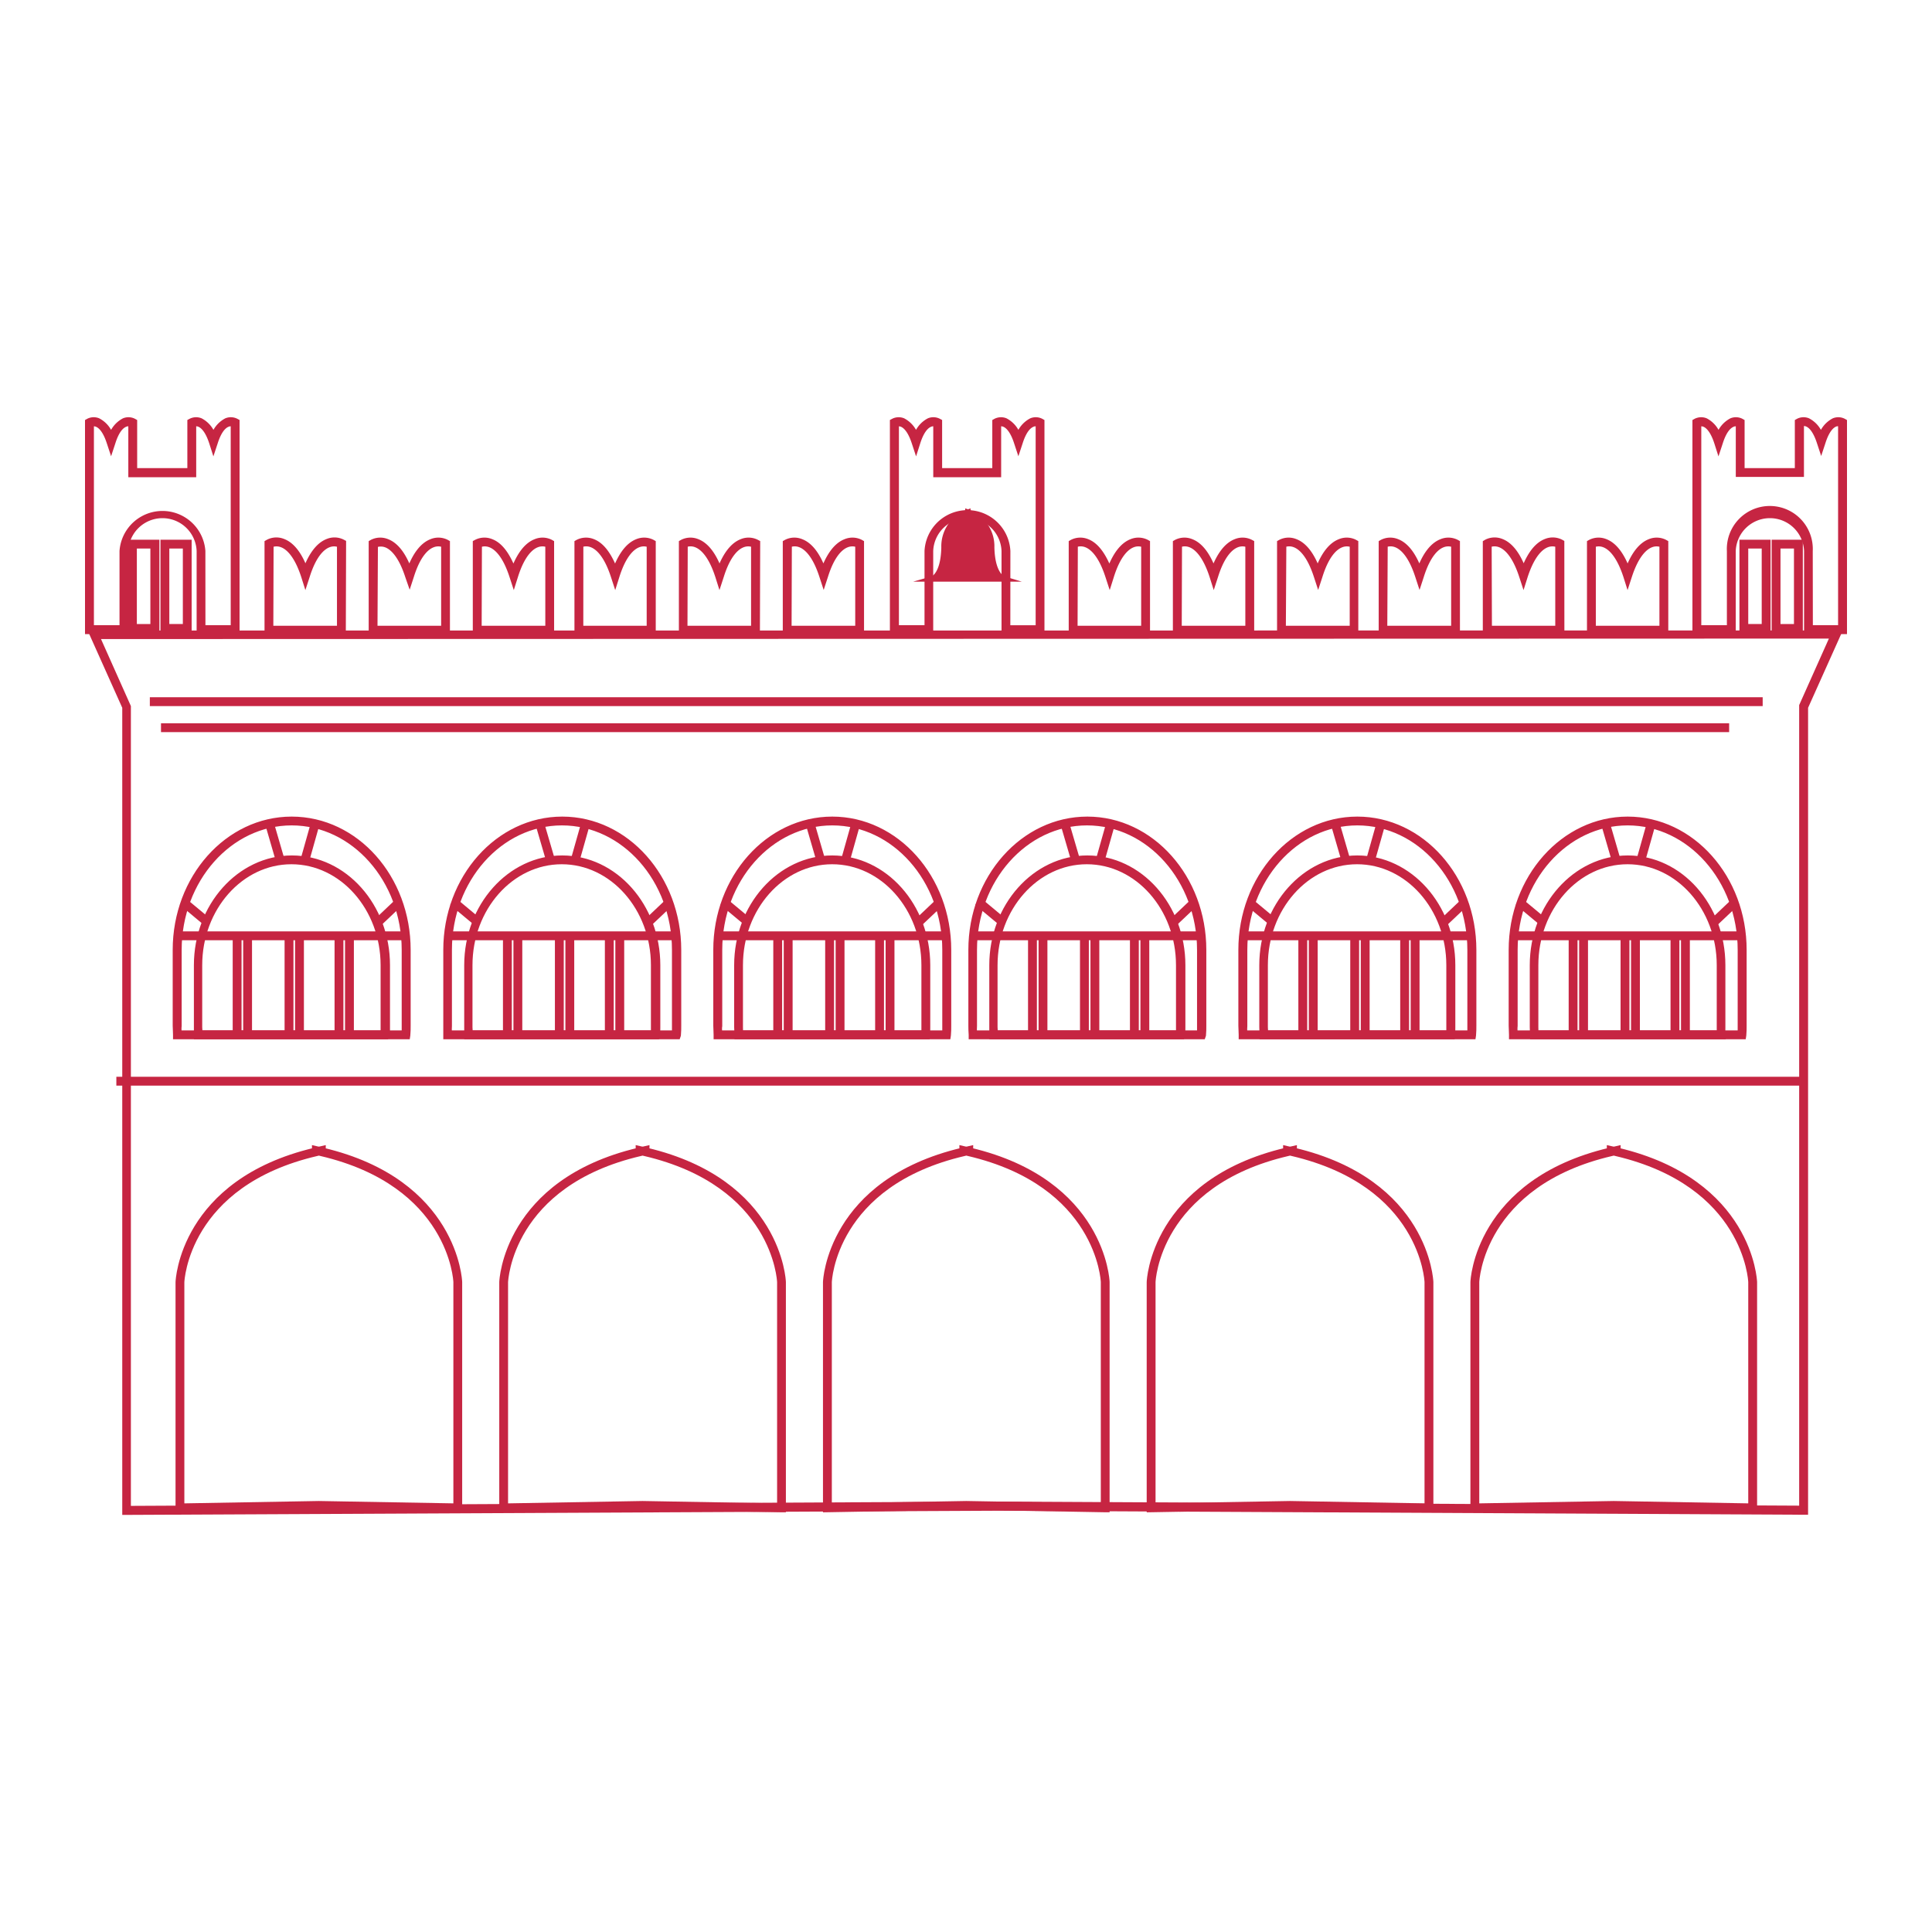 <svg id="Livello_6" data-name="Livello 6" xmlns="http://www.w3.org/2000/svg" viewBox="0 0 360 360"><defs><style>.cls-1{fill:#c62542;stroke:#c62542;stroke-miterlimit:10;}</style></defs><path class="cls-1" d="M336.41,281.75h-.32L186,281l-162.72.78v-150l-6.18-13.8H342.6l-6.19,13.8ZM18.05,118.58l5.84,13.09V281.1l159-.79,3.05,0,3.31,0v0l146.5.75,0-149.57,5.81-13Z"/><path class="cls-1" d="M326.91,281.29h-.33l-25.89-.46-26.2.46V238.9c0-.19.76-18.68,25.42-24.53V214l.4.09.26.06.13,0,.13,0,.26-.06.39-.09v.37c24.67,5.85,25.42,24.34,25.43,24.52Zm-26.22-1.1,25.57.45V238.91c0-.33-.87-18.32-25.17-24l-.25-.06v-.07l-.14,0-.14,0v.07l-.25.06c-24.4,5.67-25.17,23.79-25.17,24v41.73Z"/><path class="cls-1" d="M266.59,281.29h-.33l-25.89-.46-26.2.46V238.9c0-.19.76-18.68,25.42-24.53V214l.39.09.27.06.13,0,.13,0,.26-.06.39-.09v.37c24.67,5.85,25.42,24.34,25.43,24.52Zm-26.22-1.1,25.57.45V238.91c0-.33-.87-18.32-25.17-24l-.25-.06v-.07l-.14,0-.14,0v.07l-.25.06c-24.41,5.67-25.17,23.79-25.17,24v41.73Z"/><path class="cls-1" d="M206.26,281.29h-.32l-25.89-.46-26.2.46V238.9c0-.19.76-18.68,25.42-24.53V214l.39.09.27.06.13,0,.13,0,.26-.06.39-.09v.37c24.67,5.85,25.42,24.34,25.42,24.52Zm-26.21-1.1,25.57.45V238.91c0-.33-.87-18.32-25.17-24l-.25-.06v-.07l-.14,0-.14,0v.07l-.25.06c-24.43,5.67-25.17,23.79-25.17,24v41.73Z"/><path class="cls-1" d="M145.94,281.29h-.32l-25.89-.46-26.2.46V238.9c0-.19.76-18.68,25.42-24.53V214l.39.09.26.06.14,0,.12,0,.27-.06.39-.09v.37c24.66,5.85,25.42,24.34,25.42,24.52Zm-26.21-1.1,25.57.45V238.91c0-.33-.87-18.32-25.18-24l-.24-.06v-.07l-.14,0-.14,0v.07l-.25.06c-24.41,5.67-25.17,23.79-25.18,24v41.73Z"/><path class="cls-1" d="M85.62,281.29h-.33l-25.88-.46-26.2.46V238.9c0-.19.76-18.68,25.42-24.53V214l.39.09.26.06.13,0,.14,0,.26-.06.39-.09v.37c24.66,5.85,25.42,24.34,25.42,24.52Zm-26.21-1.1,25.57.45V238.91c0-.33-.87-18.32-25.18-24l-.25-.06v-.07l-.14,0-.13,0v.07l-.25.06c-24.41,5.67-25.17,23.79-25.18,24v41.73Z"/><path class="cls-1" d="M324.86,193.15H281.68l0-.31c0-.67-.06-1.22-.06-1.73V177c0-13.42,9.72-24.34,21.67-24.34s21.67,10.92,21.67,24.34v14.16c0,.53,0,1.08-.06,1.73Zm-42.57-.65h42c0-.46,0-.92,0-1.39V177c0-13.07-9.44-23.7-21-23.7s-21,10.63-21,23.7v14.16C282.24,191.58,282.26,192,282.29,192.5Z"/><path class="cls-1" d="M321,193.15h-35.4l0-.31c0-.47-.05-.94-.05-1.42V179.85c0-11,8-19.95,17.77-19.95S321,168.85,321,179.85v11.57c0,.48,0,1-.05,1.42Zm-34.79-.65h34.18q0-.54,0-1.08V179.85c0-10.64-7.68-19.31-17.12-19.31s-17.12,8.67-17.12,19.31v11.57Q286.15,192,286.18,192.5Z"/><rect class="cls-1" x="282.1" y="174.05" width="42.45" height="0.65"/><rect class="cls-1" x="294.75" y="174.38" width="0.65" height="18.02"/><rect class="cls-1" x="292.8" y="174.38" width="0.65" height="18.02"/><rect class="cls-1" x="304.42" y="174.38" width="0.65" height="18.02"/><rect class="cls-1" x="302.47" y="174.38" width="0.65" height="18.02"/><rect class="cls-1" x="313.73" y="174.81" width="0.65" height="17.59"/><rect class="cls-1" x="311.78" y="174.81" width="0.65" height="17.59"/><polygon class="cls-1" points="300.66 159.77 298.85 153.54 299.47 153.36 301.28 159.58 300.66 159.77"/><polygon class="cls-1" points="306.18 159.96 305.56 159.79 307.37 153.36 307.99 153.53 306.18 159.96"/><polygon class="cls-1" points="319.51 172.16 319.07 171.69 322.88 168.08 323.32 168.55 319.51 172.16"/><polygon class="cls-1" points="286.8 171.58 283.17 168.56 283.58 168.06 287.21 171.08 286.8 171.58"/><path class="cls-1" d="M274.5,193.15H231.31l0-.31c0-.63-.06-1.2-.06-1.73V177c0-13.42,9.72-24.34,21.67-24.34s21.68,10.92,21.68,24.34v14.16c0,.51,0,1.06-.06,1.73Zm-42.58-.65h42c0-.46,0-.92,0-1.39V177c0-13.07-9.43-23.7-21-23.7s-21,10.63-21,23.7v14.16C231.88,191.54,231.89,192,231.92,192.5Z"/><path class="cls-1" d="M270.6,193.15H235.2v-.31c0-.47-.05-.94-.05-1.42V179.85c0-11,8-19.95,17.76-19.95s17.77,8.95,17.77,19.95v11.57c0,.48,0,1-.05,1.43Zm-34.79-.65H270q0-.54,0-1.08V179.85c0-10.64-7.68-19.31-17.13-19.31s-17.12,8.67-17.12,19.31v11.57Q235.78,192,235.81,192.5Z"/><rect class="cls-1" x="231.74" y="174.05" width="42.45" height="0.65"/><rect class="cls-1" x="244.38" y="174.38" width="0.65" height="18.02"/><rect class="cls-1" x="242.43" y="174.38" width="0.65" height="18.02"/><rect class="cls-1" x="254.06" y="174.38" width="0.65" height="18.02"/><rect class="cls-1" x="252.1" y="174.38" width="0.65" height="18.02"/><rect class="cls-1" x="263.36" y="174.81" width="0.65" height="17.59"/><rect class="cls-1" x="261.41" y="174.81" width="0.65" height="17.59"/><polygon class="cls-1" points="250.29 159.77 248.48 153.54 249.1 153.36 250.91 159.58 250.29 159.77"/><polygon class="cls-1" points="255.81 159.96 255.19 159.79 257 153.36 257.63 153.53 255.81 159.96"/><polygon class="cls-1" points="269.15 172.16 268.7 171.69 272.51 168.08 272.96 168.55 269.15 172.16"/><polygon class="cls-1" points="236.43 171.58 232.8 168.56 233.21 168.06 236.84 171.08 236.43 171.58"/><path class="cls-1" d="M224.13,193.15H181l0-.31c-.05-.67-.06-1.22-.06-1.73V177c0-13.42,9.72-24.34,21.67-24.34s21.67,10.92,21.67,24.34v14.16c0,.53,0,1.1-.06,1.73Zm-42.58-.65h42c0-.5,0-1,0-1.39V177c0-13.07-9.43-23.7-21-23.7s-21,10.63-21,23.7v14.16C181.51,191.58,181.53,192,181.55,192.5Z"/><path class="cls-1" d="M220.24,193.15h-35.4l0-.3c0-.48,0-.95,0-1.43V179.85c0-11,8-19.95,17.77-19.95s17.77,8.95,17.77,19.95v11.57c0,.48,0,1-.05,1.42Zm-34.8-.65h34.19q0-.54,0-1.08V179.85c0-10.64-7.68-19.31-17.12-19.31s-17.13,8.67-17.13,19.31v11.57C185.41,191.78,185.43,192.14,185.44,192.5Z"/><rect class="cls-1" x="181.37" y="174.05" width="42.45" height="0.65"/><rect class="cls-1" x="194.02" y="174.38" width="0.65" height="18.02"/><rect class="cls-1" x="192.06" y="174.38" width="0.65" height="18.02"/><rect class="cls-1" x="203.69" y="174.38" width="0.65" height="18.02"/><rect class="cls-1" x="201.74" y="174.38" width="0.65" height="18.02"/><rect class="cls-1" x="213" y="174.81" width="0.65" height="17.59"/><rect class="cls-1" x="211.05" y="174.81" width="0.65" height="17.59"/><polygon class="cls-1" points="199.93 159.77 198.11 153.54 198.73 153.36 200.55 159.58 199.93 159.77"/><polygon class="cls-1" points="205.44 159.96 204.82 159.79 206.64 153.36 207.26 153.53 205.44 159.96"/><polygon class="cls-1" points="218.78 172.16 218.34 171.69 222.15 168.08 222.59 168.55 218.78 172.16"/><polygon class="cls-1" points="186.06 171.58 182.43 168.56 182.85 168.06 186.47 171.08 186.06 171.58"/><path class="cls-1" d="M176.65,193.15H133.47l0-.31c0-.67-.06-1.22-.06-1.73V177c0-13.42,9.72-24.34,21.67-24.34s21.67,10.92,21.67,24.34v14.16c0,.53,0,1.1-.06,1.73Zm-42.57-.65h42c0-.5,0-1,0-1.39V177c0-13.07-9.43-23.7-21-23.7s-21,10.63-21,23.7v14.16C134,191.58,134.05,192,134.08,192.5Z"/><path class="cls-1" d="M172.76,193.15h-35.4v-.3c0-.48-.06-.95-.06-1.43V179.85c0-11,8-19.95,17.77-19.95s17.77,8.95,17.77,19.95v11.57c0,.48,0,1-.05,1.42ZM138,192.5h34.19c0-.36,0-.72,0-1.08V179.85c0-10.64-7.69-19.31-17.13-19.31s-17.12,8.67-17.12,19.31v11.57Q137.94,192,138,192.5Z"/><rect class="cls-1" x="133.9" y="174.05" width="42.45" height="0.65"/><rect class="cls-1" x="146.54" y="174.38" width="0.65" height="18.02"/><rect class="cls-1" x="144.59" y="174.38" width="0.65" height="18.02"/><rect class="cls-1" x="156.21" y="174.38" width="0.65" height="18.02"/><rect class="cls-1" x="154.26" y="174.38" width="0.65" height="18.02"/><rect class="cls-1" x="165.52" y="174.81" width="0.65" height="17.59"/><rect class="cls-1" x="163.57" y="174.81" width="0.65" height="17.59"/><polygon class="cls-1" points="152.45 159.77 150.64 153.54 151.26 153.36 153.07 159.58 152.45 159.77"/><polygon class="cls-1" points="157.97 159.96 157.35 159.79 159.16 153.36 159.78 153.53 157.97 159.96"/><polygon class="cls-1" points="171.31 172.16 170.86 171.69 174.67 168.08 175.12 168.55 171.31 172.16"/><polygon class="cls-1" points="138.59 171.58 134.96 168.56 135.37 168.06 139 171.08 138.59 171.58"/><path class="cls-1" d="M126.29,193.15H83.1l0-.31c0-.65,0-1.2,0-1.73V177c0-13.42,9.72-24.34,21.67-24.34s21.67,10.92,21.67,24.34v14.16c0,.51,0,1.06-.06,1.73Zm-42.58-.65h42c0-.46,0-.92,0-1.39V177c0-13.07-9.43-23.7-21-23.7s-21,10.63-21,23.7v14.16C83.67,191.58,83.69,192,83.71,192.5Z"/><path class="cls-1" d="M122.4,193.15H87l0-.31c0-.47,0-.94,0-1.42V179.85c0-11,8-19.95,17.77-19.95s17.77,8.95,17.77,19.95v11.57c0,.48,0,1-.06,1.42Zm-34.8-.65h34.19q0-.54,0-1.08V179.85c0-10.64-7.68-19.31-17.12-19.31s-17.13,8.67-17.13,19.31v11.57C87.57,191.78,87.59,192.14,87.6,192.5Z"/><rect class="cls-1" x="83.53" y="174.05" width="42.45" height="0.65"/><rect class="cls-1" x="96.17" y="174.38" width="0.65" height="18.02"/><rect class="cls-1" x="94.22" y="174.38" width="0.65" height="18.02"/><rect class="cls-1" x="105.85" y="174.38" width="0.65" height="18.02"/><rect class="cls-1" x="103.9" y="174.38" width="0.65" height="18.02"/><rect class="cls-1" x="115.16" y="174.81" width="0.65" height="17.59"/><rect class="cls-1" x="113.21" y="174.81" width="0.65" height="17.59"/><polygon class="cls-1" points="102.09 159.77 100.27 153.54 100.89 153.36 102.71 159.58 102.09 159.77"/><polygon class="cls-1" points="107.6 159.96 106.98 159.79 108.8 153.36 109.42 153.53 107.6 159.96"/><polygon class="cls-1" points="120.94 172.16 120.5 171.69 124.31 168.08 124.75 168.55 120.94 172.16"/><polygon class="cls-1" points="88.22 171.58 84.59 168.56 85.01 168.06 88.63 171.08 88.22 171.58"/><path class="cls-1" d="M75.92,193.15H32.74l0-.31c0-.67-.06-1.22-.06-1.73V177c0-13.42,9.72-24.34,21.67-24.34h0c12,0,21.67,10.92,21.67,24.34v14.16c0,.51,0,1.06-.06,1.73Zm-42.57-.65h42c0-.46,0-.92,0-1.39V177c0-13.07-9.44-23.7-21-23.7s-21,10.63-21,23.7v14.16C33.3,191.58,33.32,192,33.35,192.5Z"/><path class="cls-1" d="M72,193.15H36.63l0-.31c0-.47,0-.94,0-1.42V179.85c0-11,8-19.95,17.77-19.95h0c9.8,0,17.77,8.95,17.77,19.95v11.57c0,.48,0,1,0,1.42Zm-34.79-.65H71.42q0-.54,0-1.08V179.85c0-10.64-7.68-19.31-17.12-19.31s-17.12,8.67-17.12,19.31v11.57Q37.21,192,37.24,192.5Z"/><rect class="cls-1" x="33.16" y="174.05" width="42.45" height="0.65"/><rect class="cls-1" x="45.81" y="174.38" width="0.65" height="18.02"/><rect class="cls-1" x="43.86" y="174.38" width="0.65" height="18.02"/><rect class="cls-1" x="55.48" y="174.38" width="0.65" height="18.02"/><rect class="cls-1" x="53.53" y="174.38" width="0.65" height="18.02"/><rect class="cls-1" x="64.79" y="174.81" width="0.65" height="17.59"/><rect class="cls-1" x="62.84" y="174.81" width="0.65" height="17.59"/><polygon class="cls-1" points="51.72 159.77 49.91 153.54 50.53 153.36 52.34 159.58 51.72 159.77"/><polygon class="cls-1" points="57.24 159.96 56.62 159.79 58.43 153.36 59.05 153.53 57.24 159.96"/><polygon class="cls-1" points="70.57 172.16 70.13 171.69 73.94 168.08 74.38 168.55 70.57 172.16"/><polygon class="cls-1" points="37.85 171.58 34.23 168.56 34.64 168.06 38.27 171.08 37.85 171.58"/><rect class="cls-1" x="28.42" y="130.42" width="299.53" height="0.65"/><rect class="cls-1" x="22.18" y="201.14" width="312.7" height="0.65"/><rect class="cls-1" x="30.5" y="135.27" width="291.2" height="0.65"/><path class="cls-1" d="M310.36,117.74H296.21V101.12l.16-.09a3.35,3.35,0,0,1,2.78-.1c1.66.64,3.05,2.45,4.13,5.39,1.09-2.94,2.48-4.75,4.14-5.39a3.36,3.36,0,0,1,2.78.1l.16.09Zm-13.5-.64h12.85V101.51a2.8,2.8,0,0,0-2.07,0c-1.12.43-2.74,1.81-4.05,5.86l-.31.95-.3-.95c-1.32-4.05-2.93-5.43-4.05-5.86a2.8,2.8,0,0,0-2.07,0Z"/><path class="cls-1" d="M291,117.74H276.8V101.12L277,101a3.35,3.35,0,0,1,2.78-.1c1.66.64,3.05,2.45,4.14,5.39,1.08-2.94,2.47-4.75,4.13-5.39a3.35,3.35,0,0,1,2.78.1l.16.09Zm-13.5-.64H290.3V101.51a2.8,2.8,0,0,0-2.07,0c-1.12.43-2.73,1.81-4.05,5.86l-.3.95-.31-.95c-1.32-4.07-2.94-5.44-4.06-5.87a2.81,2.81,0,0,0-2.06,0Z"/><path class="cls-1" d="M271.54,117.74H257.4V101.12l.16-.09a3.33,3.33,0,0,1,2.77-.1c1.67.64,3.06,2.45,4.14,5.39,1.08-2.94,2.47-4.75,4.14-5.39a3.33,3.33,0,0,1,2.77.1l.16.09ZM258,117.1H270.9V101.51a2.82,2.82,0,0,0-2.08,0c-1.12.43-2.73,1.81-4,5.86l-.31.95-.31-.95c-1.32-4.07-2.94-5.44-4.06-5.87a2.81,2.81,0,0,0-2.06,0Z"/><path class="cls-1" d="M252.6,117.74H238.46V101.12l.16-.09a3.33,3.33,0,0,1,2.77-.1c1.67.64,3.06,2.45,4.14,5.39,1.08-2.94,2.47-4.75,4.14-5.39a3.33,3.33,0,0,1,2.77.1l.16.09Zm-13.5-.64H252V101.51a2.8,2.8,0,0,0-2.07,0c-1.13.43-2.74,1.81-4,5.86l-.31.95-.31-.95c-1.32-4.07-2.93-5.44-4.06-5.87a2.81,2.81,0,0,0-2.06,0Z"/><path class="cls-1" d="M233.2,117.74H219.05V101.12l.16-.09a3.33,3.33,0,0,1,2.77-.1c1.67.64,3.06,2.45,4.14,5.39,1.09-2.94,2.48-4.75,4.14-5.39a3.32,3.32,0,0,1,2.77.1l.17.09Zm-13.5-.64h12.85V101.51a2.8,2.8,0,0,0-2.07,0c-1.12.43-2.74,1.81-4,5.86l-.31.95-.3-.95c-1.32-4.07-2.94-5.44-4.07-5.87a2.79,2.79,0,0,0-2.05,0Z"/><path class="cls-1" d="M213.79,117.74H199.64V101.12l.16-.09a3.35,3.35,0,0,1,2.78-.1c1.66.64,3,2.45,4.14,5.39,1.08-2.94,2.47-4.75,4.13-5.39a3.35,3.35,0,0,1,2.78.1l.16.09Zm-13.5-.64h12.85V101.51a2.8,2.8,0,0,0-2.07,0c-1.12.43-2.73,1.81-4,5.86l-.3.95-.31-.95c-1.32-4.07-2.94-5.44-4.06-5.87a2.81,2.81,0,0,0-2.06,0Z"/><path class="cls-1" d="M160.5,117.74H146.36V101.12l.16-.09a3.33,3.33,0,0,1,2.77-.1c1.67.64,3.06,2.45,4.14,5.39,1.08-2.94,2.47-4.75,4.14-5.39a3.33,3.33,0,0,1,2.77.1l.16.09ZM147,117.1h12.86V101.51a2.8,2.8,0,0,0-2.07,0c-1.13.43-2.74,1.81-4,5.86l-.31.95-.31-.95c-1.31-4.07-2.93-5.44-4.06-5.87a2.81,2.81,0,0,0-2.06,0Z"/><path class="cls-1" d="M141.1,117.74H127V101.12l.16-.09a3.33,3.33,0,0,1,2.77-.1c1.67.64,3.06,2.45,4.14,5.39,1.09-2.94,2.48-4.75,4.14-5.39a3.32,3.32,0,0,1,2.77.1l.17.09Zm-13.5-.64h12.85V101.51a2.8,2.8,0,0,0-2.07,0c-1.12.43-2.74,1.81-4,5.86l-.31.95-.3-.95c-1.32-4.07-2.94-5.44-4.07-5.87a2.79,2.79,0,0,0-2.05,0Z"/><path class="cls-1" d="M121.69,117.74H107.54V101.12l.16-.09a3.36,3.36,0,0,1,2.78-.1c1.66.64,3,2.45,4.14,5.39,1.08-2.94,2.47-4.75,4.13-5.39a3.35,3.35,0,0,1,2.78.1l.16.09Zm-13.5-.64H121V101.51a2.8,2.8,0,0,0-2.07,0c-1.12.43-2.73,1.81-4,5.86l-.3.95-.31-.95c-1.32-4.07-2.94-5.44-4.06-5.87a2.81,2.81,0,0,0-2.06,0Z"/><path class="cls-1" d="M102.75,117.74H88.6V101.12l.17-.09a3.32,3.32,0,0,1,2.77-.1c1.67.64,3,2.45,4.14,5.39,1.08-2.94,2.47-4.75,4.14-5.39a3.33,3.33,0,0,1,2.77.1l.16.09Zm-13.5-.64h12.86V101.51a2.83,2.83,0,0,0-2.08,0c-1.12.43-2.73,1.81-4,5.86l-.3.95-.31-.95c-1.31-4.05-2.93-5.43-4.05-5.86a2.8,2.8,0,0,0-2.07,0Z"/><path class="cls-1" d="M83.34,117.74H69.2V101.12l.16-.09a3.33,3.33,0,0,1,2.77-.1c1.67.64,3.06,2.45,4.14,5.39,1.08-2.94,2.47-4.75,4.14-5.39a3.33,3.33,0,0,1,2.77.1l.16.09Zm-13.5-.64H82.7V101.51a2.8,2.8,0,0,0-2.07,0c-1.13.43-2.74,1.81-4,5.86l-.31.95L76,107.4c-1.31-4.05-2.92-5.43-4-5.86a2.83,2.83,0,0,0-2.08,0Z"/><path class="cls-1" d="M63.94,117.74H49.79V101.12L50,101a3.33,3.33,0,0,1,2.77-.1c1.67.64,3.06,2.45,4.14,5.39,1.09-2.94,2.48-4.75,4.14-5.39a3.31,3.31,0,0,1,2.77.1l.17.09Zm-13.51-.64H63.29V101.51a2.8,2.8,0,0,0-2.07,0c-1.12.43-2.74,1.81-4,5.86l-.31.95-.3-.95c-1.32-4.05-2.93-5.43-4.05-5.86a2.83,2.83,0,0,0-2.08,0Z"/><path class="cls-1" d="M343.66,117.66h-7v-15a6.87,6.87,0,0,0-13.73,0v15h-7.07V78.56l.16-.09a2.21,2.21,0,0,1,1.78-.07,4.86,4.86,0,0,1,2.42,3,4.9,4.9,0,0,1,2.43-3,2.17,2.17,0,0,1,1.77.07l.16.09v9.17h10.36V78.56l.16-.09a2.17,2.17,0,0,1,1.77-.07,4.87,4.87,0,0,1,2.43,3,4.87,4.87,0,0,1,2.43-3,2.17,2.17,0,0,1,1.77.07l.16.09ZM337.3,117H343V79A1.6,1.6,0,0,0,342,79c-.65.25-1.57,1-2.34,3.43l-.31.94-.31-.94c-.77-2.38-1.69-3.18-2.33-3.43a1.6,1.6,0,0,0-1.07-.05v9.42H323.94V79a1.6,1.6,0,0,0-1.07.05c-.64.25-1.57,1-2.34,3.43l-.31.94-.3-.94c-.77-2.38-1.7-3.18-2.34-3.43a1.67,1.67,0,0,0-1.07-.05V117h5.77V102.68a7.51,7.51,0,1,1,15,0Z"/><path class="cls-1" d="M44.14,117.66h-7v-15a6.87,6.87,0,0,0-13.73,0v15H16.34V78.56l.16-.09a2.17,2.17,0,0,1,1.77-.07,4.87,4.87,0,0,1,2.43,3,4.87,4.87,0,0,1,2.43-3,2.17,2.17,0,0,1,1.77.07l.16.09v9.17H35.41V78.56l.17-.09a2.17,2.17,0,0,1,1.77-.07,4.86,4.86,0,0,1,2.42,3,4.9,4.9,0,0,1,2.43-3,2.17,2.17,0,0,1,1.77.07l.17.09ZM37.78,117h5.71V79a1.6,1.6,0,0,0-1.07.05c-.64.25-1.57,1-2.34,3.43l-.31.94-.3-.94c-.77-2.38-1.7-3.18-2.34-3.43A1.6,1.6,0,0,0,36.06,79v9.42H24.41V79a1.6,1.6,0,0,0-1.07.05c-.64.25-1.57,1-2.33,3.43l-.31.94-.31-.94c-.77-2.38-1.69-3.18-2.34-3.43A1.6,1.6,0,0,0,17,79V117h5.77V102.68a7.52,7.52,0,0,1,15,0Z"/><path class="cls-1" d="M194.12,117.66h-7v-15a6.87,6.87,0,0,0-13.73,0v15h-7.07V78.56l.17-.09a2.17,2.17,0,0,1,1.77-.07,4.9,4.9,0,0,1,2.43,3,4.86,4.86,0,0,1,2.42-3,2.16,2.16,0,0,1,1.77.07l.17.09v9.17H185.4V78.56l.16-.09a2.19,2.19,0,0,1,1.77-.07,4.87,4.87,0,0,1,2.43,3,4.87,4.87,0,0,1,2.43-3,2.17,2.17,0,0,1,1.77.07l.16.09Zm-6.36-.65h5.72V79a1.6,1.6,0,0,0-1.07.05c-.65.25-1.57,1-2.34,3.43l-.31.94-.31-.94c-.76-2.38-1.69-3.18-2.33-3.43a1.6,1.6,0,0,0-1.07-.05v9.42H174.4V79a1.6,1.6,0,0,0-1.07.05c-.64.25-1.57,1-2.34,3.43l-.3.94-.31-.94c-.77-2.38-1.7-3.18-2.34-3.43A1.6,1.6,0,0,0,167,79V117h5.77V102.68a7.51,7.51,0,0,1,15,0Z"/><path class="cls-1" d="M329.42,117.43h-4.8V101.07h4.8Zm-4.16-.65h3.51V101.71h-3.51Z"/><path class="cls-1" d="M335.43,117.43h-4.81V101.07h4.81Zm-4.16-.65h3.51V101.71h-3.51Z"/><path class="cls-1" d="M29.2,117.43H24.4V101.07h4.8ZM25,116.78h3.52V101.71H25Z"/><path class="cls-1" d="M35.21,117.43H30.4V101.07h4.81Zm-4.16-.65h3.52V101.71H31.05Z"/><path class="cls-1" d="M184.79,102a6.75,6.75,0,0,0-4.44-6.56l0,.57,0-.57a6.76,6.76,0,0,0-4.45,6.56c-.11,5.29-2.17,5.88-2.17,5.88H187S184.91,107.25,184.79,102Z"/></svg>